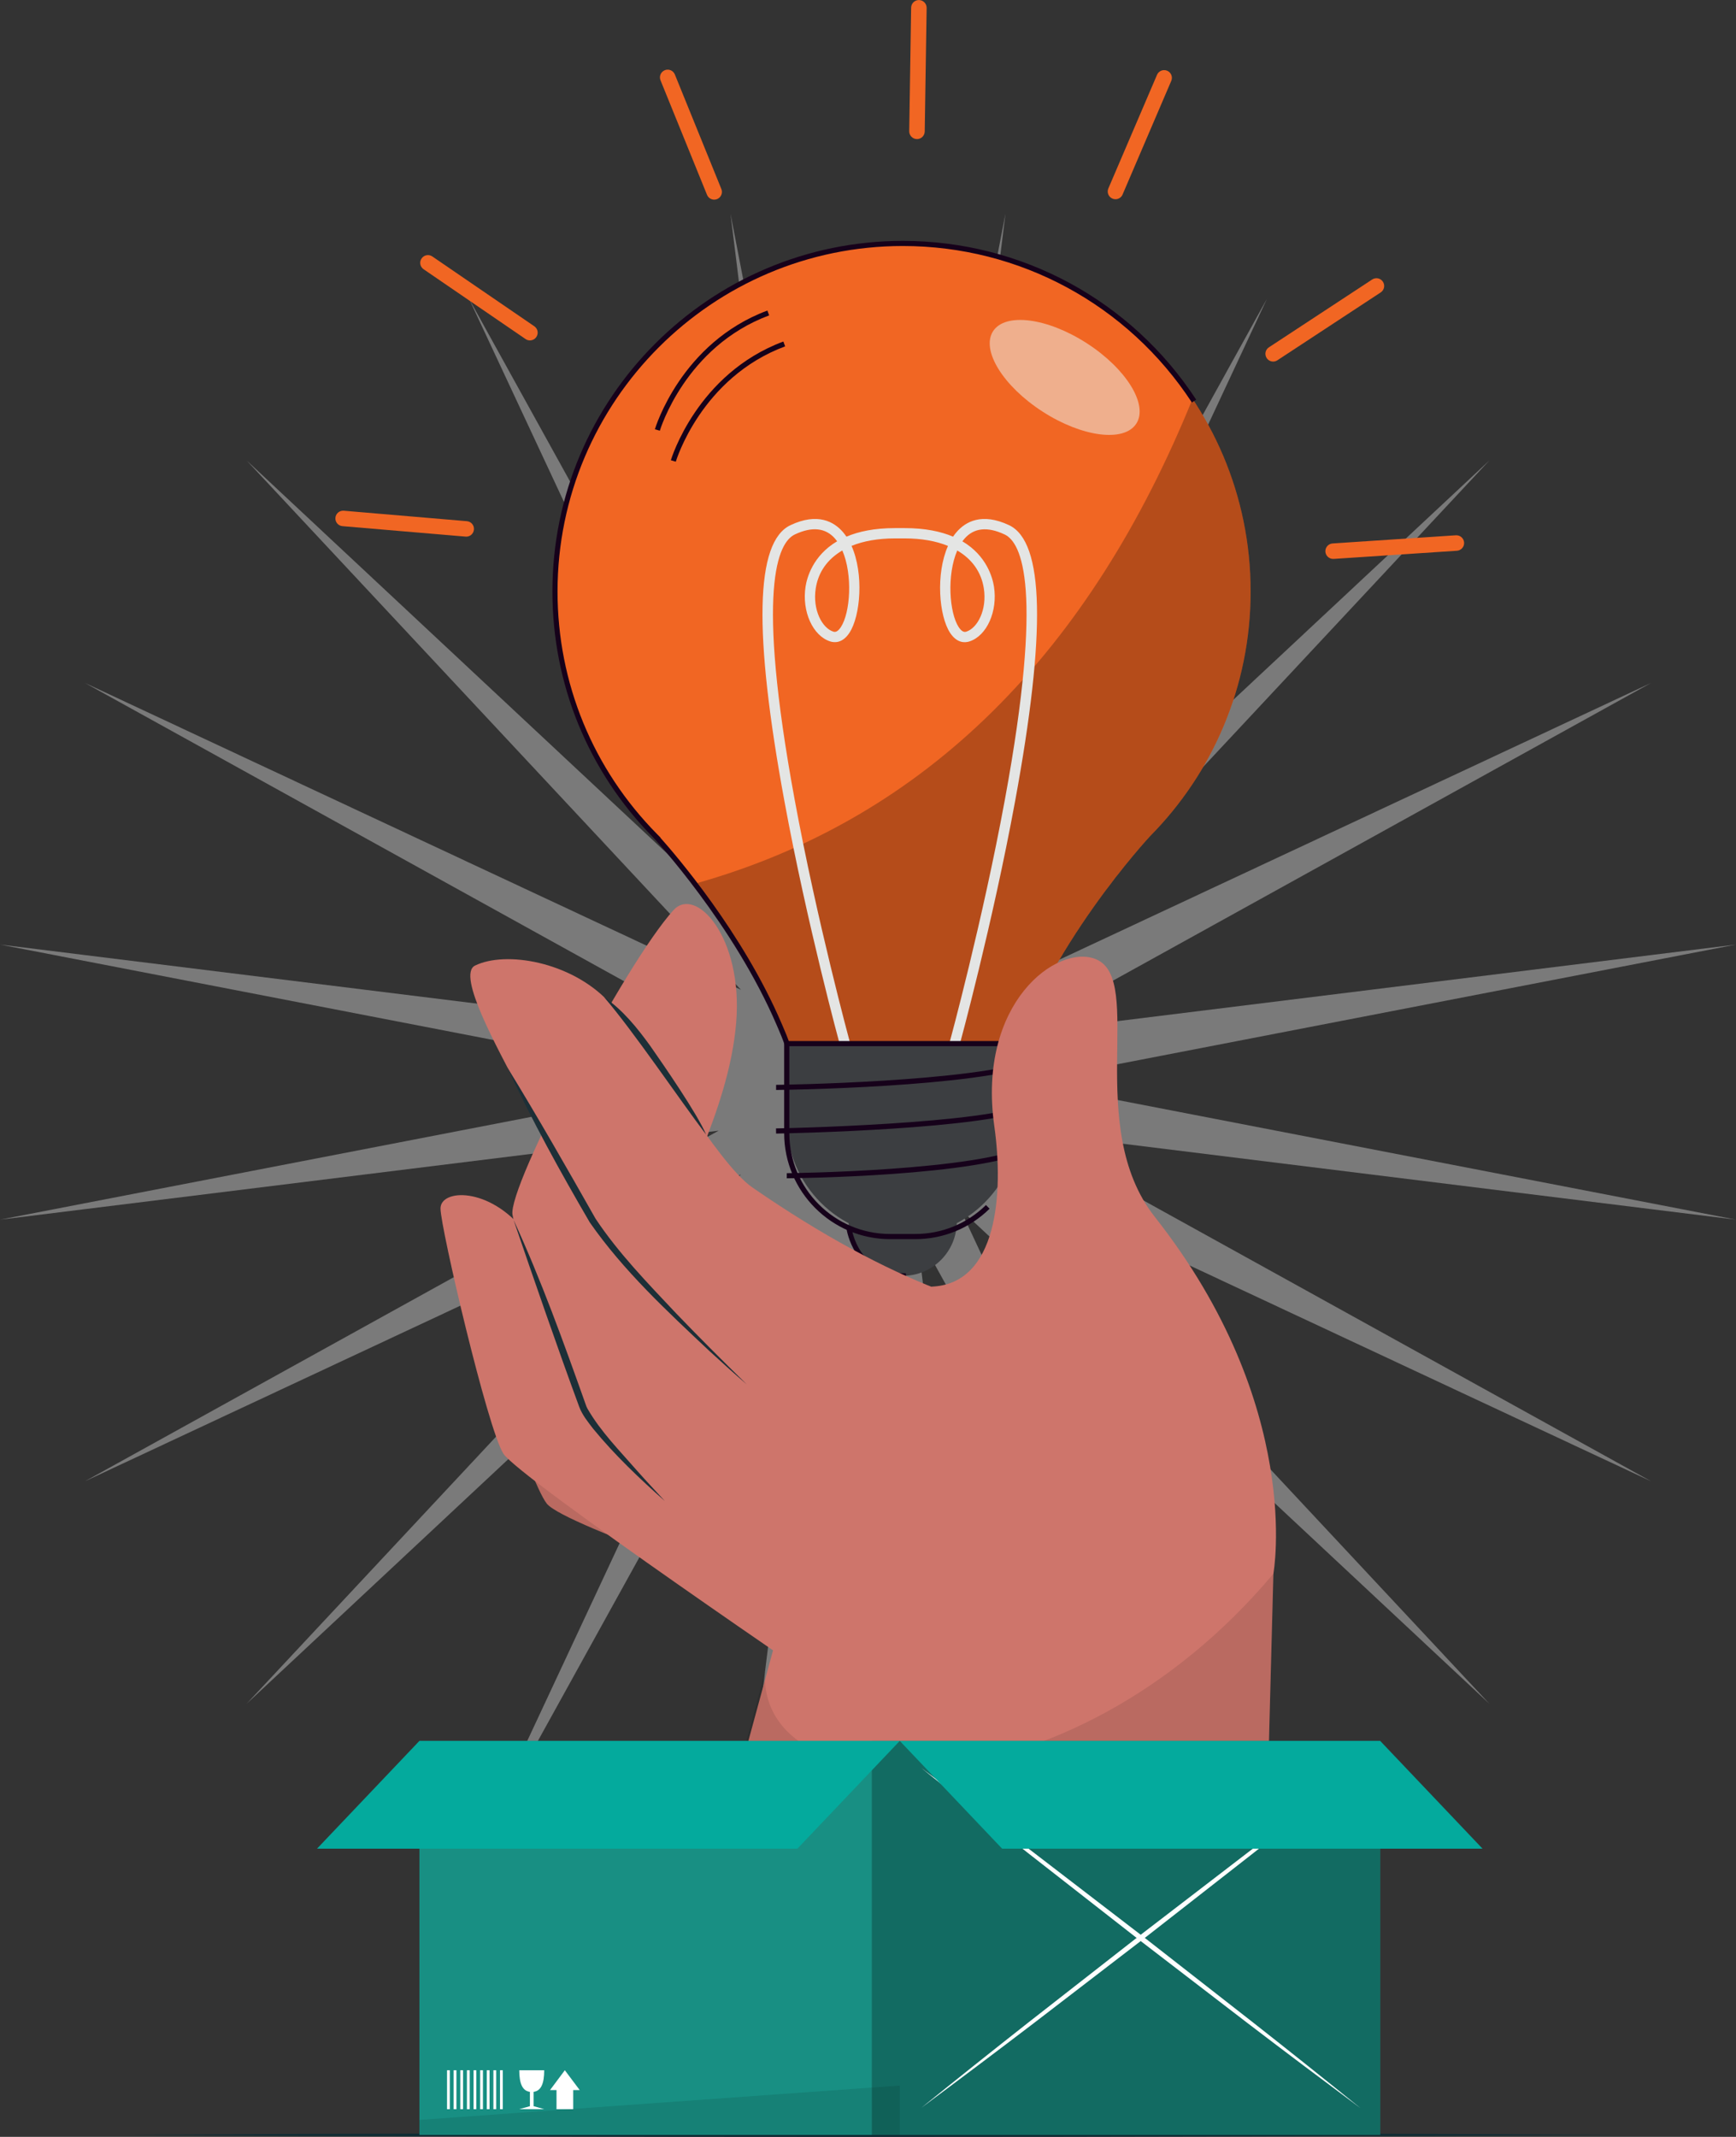 <?xml version="1.0" encoding="UTF-8"?>
<svg id="Calque_2" data-name="Calque 2" xmlns="http://www.w3.org/2000/svg" viewBox="0 0 406.59 500.24">
  <rect x="0" y="0" width="406.59" height="500.24" fill="#333333" stroke="none"/>
  <defs>
    <style>
      .cls-1 {
        fill: #ffc439;
      }

      .cls-1, .cls-2, .cls-3, .cls-4, .cls-5, .cls-6, .cls-7, .cls-8, .cls-9, .cls-10, .cls-11, .cls-12, .cls-13, .cls-14, .cls-15, .cls-16, .cls-17 {
        stroke-width: 0px;
      }

      .cls-2 {
        fill: #1d2f37;
      }

      .cls-18 {
        opacity: .5;
      }

      .cls-3 {
        opacity: .4;
      }

      .cls-3, .cls-15 {
        fill: #e4e5e4;
      }

      .cls-4 {
        opacity: .25;
      }

      .cls-5 {
        fill: #eef8f8;
      }

      .cls-7 {
        fill: #ce756b;
      }

      .cls-8 {
        fill: #188f83;
      }

      .cls-9 {
        fill: #fff;
      }

      .cls-10 {
        fill: #0d2c34;
      }

      .cls-19, .cls-11, .cls-16 {
        opacity: .1;
      }

      .cls-11, .cls-14 {
        fill: #04aa9d;
      }

      .cls-12 {
        fill: #16011a;
      }

      .cls-13 {
        fill: #f16623;
      }

      .cls-17 {
        fill: #3c3e41;
      }
    </style>
  </defs>
  <g id="Calque_1-2" data-name="Calque 1">
    <polygon class="cls-3" points="203.29 216.53 235.49 50.03 214.66 218.34 296.74 69.93 224.91 223.56 348.84 107.78 233.05 231.7 386.69 159.88 238.28 241.95 406.59 221.12 240.08 253.32 406.59 285.52 238.28 264.69 386.69 346.76 233.05 274.94 348.84 398.86 224.91 283.08 296.74 436.71 214.66 288.3 235.49 456.61 203.29 290.1 171.09 456.61 191.93 288.3 109.85 436.71 181.67 283.08 57.75 398.86 173.53 274.94 19.9 346.76 168.31 264.69 0 285.52 166.51 253.32 0 221.12 168.31 241.95 19.9 159.88 173.53 231.7 57.75 107.78 181.67 223.56 109.85 69.93 191.93 218.34 171.09 50.03 203.29 216.53"/>
    <g>
      <path class="cls-13" d="M292.91,138.45c0-44.99-36.48-81.47-81.47-81.47s-81.47,36.48-81.47,81.47c0,22.32,8.98,42.54,23.51,57.25h0s24.66,26.37,32.98,55.11c0,0,14.23,4.83,24.98,5.1,10.74-.27,24.98-5.1,24.98-5.1,8.33-28.74,32.98-55.11,32.98-55.11h0c14.54-14.71,23.51-34.93,23.51-57.25Z"/>
      <path class="cls-17" d="M211.42,298.67h0c-6.99,0-12.66-5.67-12.66-12.66h25.33c0,6.99-5.67,12.66-12.66,12.66Z"/>
      <path class="cls-17" d="M184.26,244.31h54.32v18.01c0,14.99-12.17,27.16-27.16,27.16h0c-14.99,0-27.16-12.17-27.16-27.16v-18.01h0Z"/>
      <path class="cls-4" d="M292.91,138.45c0-16.67-5.01-32.17-13.6-45.08-23.83,58.71-61.83,98.2-116.57,113.51,6.89,9.04,16.03,22.66,21.56,37.42h54.28c9.77-26.09,30.82-48.61,30.82-48.61h0c14.54-14.71,23.51-34.93,23.51-57.25Z"/>
      <path class="cls-15" d="M224.75,244.63l-2.33-.64c.08-.28,7.67-28.21,12.94-56.83,9.14-49.65,3.89-60.18-.06-62.04-4.04-1.9-7.21-1.56-9.43,1.01-.16.19-.32.38-.47.59,5.69,3.36,7.07,8.52,7.4,10.61.9,5.76-1.67,11.52-5.75,12.83-.99.32-2.88.48-4.52-2-2.61-3.94-3.42-13.79-.5-20.36-2.8-1.15-6.21-1.76-10.12-1.76h-2.35c-3.9,0-7.32.61-10.12,1.75,2.92,6.57,2.1,16.42-.5,20.36-1.64,2.48-3.54,2.32-4.52,2-4.07-1.31-6.65-7.06-5.75-12.83.33-2.09,1.71-7.25,7.4-10.61-.15-.21-.3-.4-.47-.59-2.22-2.57-5.4-2.91-9.43-1.01-3.95,1.86-9.21,12.39-.06,62.04,5.27,28.61,12.87,56.55,12.94,56.83l-2.33.64c-.08-.28-7.7-28.3-12.99-57.01-7.3-39.64-6.84-60.79,1.41-64.67,6.4-3.01,10.22-.78,12.29,1.62.29.34.56.7.82,1.07,2.85-1.21,6.54-2,11.31-2h2.35c4.77,0,8.46.79,11.31,2,.25-.38.53-.74.82-1.07,2.07-2.4,5.89-4.63,12.29-1.62,8.25,3.88,8.71,25.04,1.41,64.67-5.29,28.71-12.91,56.73-12.99,57.01ZM197.27,128.87c-3.44,2.01-5.61,5.02-6.21,8.84-.79,5.03,1.48,9.31,4.1,10.15.24.08.89.29,1.77-1.04,2.23-3.37,2.82-12.28.35-17.96ZM224.2,128.87c-2.47,5.68-1.88,14.58.35,17.96.88,1.32,1.52,1.11,1.77,1.04,2.62-.84,4.89-5.12,4.1-10.15-.6-3.82-2.78-6.84-6.21-8.84Z"/>
      <path class="cls-12" d="M183.87,244.88c-.65-1.86-.94-2.54-1.58-4.03l-.35-.81c-10.17-23.75-28.71-43.73-28.89-43.92l-.06-.06c-15.23-15.45-23.61-35.91-23.61-57.6,0-45.26,36.82-82.07,82.07-82.07,27.79,0,53.47,13.9,68.71,37.17l-1.01.66c-15.02-22.93-40.33-36.63-67.7-36.63-44.59,0-80.87,36.28-80.87,80.87,0,21.41,8.29,41.59,23.34,56.83l.79.8h-.06c3.55,3.98,19.3,22.23,28.4,43.49l.35.81c.65,1.52.95,2.21,1.62,4.11l-1.14.4Z"/>
      <path class="cls-12" d="M154.54,100.83l-1.16-.34c.06-.2,6.08-20.25,26.35-27.79l.42,1.13c-19.68,7.32-25.55,26.8-25.61,27Z"/>
      <path class="cls-12" d="M158.28,108.08l-1.16-.34c.06-.2,6.08-20.25,26.35-27.79l.42,1.13c-19.68,7.32-25.55,26.8-25.61,27Z"/>
      <path class="cls-12" d="M214.38,290.08h-5.92c-13.68,0-24.8-11.13-24.8-24.8v-21.58h54.92v1.21h-53.71v20.37c0,13.01,10.58,23.59,23.59,23.59h5.92c6.23,0,12.1-2.41,16.54-6.77l.85.86c-4.67,4.59-10.84,7.12-17.39,7.12Z"/>
      <path class="cls-12" d="M211.77,299.28c-11.77,0-13.47-11.42-13.49-11.54l1.2-.16c.06.44,1.63,10.74,12.68,10.49l.03,1.21c-.14,0-.28,0-.42,0Z"/>
      <path class="cls-12" d="M181.77,255.17v-1.21c.45,0,46.25-.6,60.75-6.01l.42,1.13c-14.7,5.48-59.28,6.06-61.17,6.08Z"/>
      <path class="cls-12" d="M181.77,265.37l-.02-1.21c.5,0,50.2-.99,59.49-5.97l.57,1.07c-9.55,5.11-57.98,6.08-60.04,6.11Z"/>
      <path class="cls-12" d="M184.27,275.85v-1.21c.44,0,45.04-.47,56.98-6.65l.55,1.07c-12.2,6.31-55.69,6.77-57.54,6.78Z"/>
      <path class="cls-13" d="M109.2,125.62c-.05,0-.1,0-.16,0l-28.83-2.45c-1-.08-1.74-.96-1.65-1.96.08-1,.96-1.73,1.96-1.65l28.83,2.45c1,.08,1.74.96,1.65,1.96-.08.95-.87,1.66-1.8,1.66Z"/>
      <path class="cls-13" d="M124.11,79.69c-.35,0-.71-.1-1.02-.32l-23.88-16.34c-.83-.57-1.04-1.69-.47-2.52.56-.83,1.69-1.04,2.52-.47l23.88,16.34c.83.57,1.04,1.69.47,2.52-.35.51-.92.79-1.5.79Z"/>
      <path class="cls-13" d="M167.27,46.74c-.72,0-1.39-.43-1.68-1.13l-10.89-26.81c-.38-.93.07-1.98,1-2.36.93-.38,1.98.07,2.36,1l10.89,26.81c.38.93-.07,1.98-1,2.36-.22.09-.45.13-.68.13Z"/>
      <path class="cls-13" d="M312.23,130.84c-.95,0-1.74-.74-1.81-1.69-.07-1,.69-1.86,1.69-1.93l28.87-1.91c.99-.06,1.86.69,1.93,1.69.07,1-.69,1.86-1.69,1.93l-28.87,1.91s-.08,0-.12,0Z"/>
      <path class="cls-13" d="M298.19,84.64c-.59,0-1.17-.29-1.52-.82-.55-.84-.32-1.96.52-2.51l24.19-15.88c.84-.55,1.96-.32,2.51.52.55.84.32,1.96-.52,2.51l-24.19,15.88c-.31.2-.65.3-.99.3Z"/>
      <path class="cls-13" d="M261.25,46.64c-.24,0-.48-.05-.71-.15-.92-.39-1.35-1.46-.95-2.38l11.4-26.6c.39-.92,1.46-1.34,2.38-.95.92.39,1.35,1.46.95,2.38l-11.4,26.6c-.29.69-.96,1.1-1.67,1.1Z"/>
      <path class="cls-13" d="M214.77,32.56s-.02,0-.03,0c-1-.02-1.8-.84-1.79-1.84l.45-28.93c.02-.99.82-1.78,1.81-1.78,0,0,.02,0,.03,0,1,.02,1.8.84,1.79,1.84l-.45,28.93c-.02.99-.82,1.78-1.81,1.78Z"/>
      <g class="cls-18">
        <ellipse class="cls-5" cx="249.35" cy="88.35" rx="9.53" ry="19.96" transform="translate(40.02 250.09) rotate(-57.2)"/>
      </g>
    </g>
    <path class="cls-10" d="M379.38,499.78c-112.81.61-239.36.62-352.17,0,112.81-.62,239.36-.61,352.17,0h0Z"/>
    <g>
      <g>
        <g>
          <path class="cls-7" d="M187.79,375.61s-55.51-18.29-59.73-23.62c-4.21-5.33-18.52-49.15-19.03-53.75-.5-4.6,8-7.33,17.21,2.2,10.13,10.48,17.5,34.43,21.67,35.63,1.57.45,27.61,4.62,30.13,5.69,2.52,1.07,9.74,33.85,9.74,33.85Z"/>
          <g class="cls-19">
            <path class="cls-6" d="M187.79,375.61s-55.51-18.29-59.73-23.62c-4.21-5.33-18.52-49.15-19.03-53.75-.5-4.6,8-7.33,17.21,2.2,10.13,10.48,17.5,34.43,21.67,35.63,1.57.45,27.61,4.62,30.13,5.69,2.52,1.07,9.74,33.85,9.74,33.85Z"/>
          </g>
        </g>
        <path class="cls-7" d="M196.68,397.04s-75.13-51.02-78.79-56.75c-3.66-5.73-14.68-52.73-14.72-57.36-.04-4.63,11.45-5.13,19.66,5.28,9.02,11.45,16.22,33.76,20.25,35.38,1.52.61,23.16,10.23,25.56,11.55,2.4,1.32,28.03,61.9,28.03,61.9Z"/>
        <path class="cls-7" d="M150.07,355.83c-8.8-10.35-29.02-64.77-30.04-71.49-1.02-6.72,26.35-58.75,37.7-71.27,5.21-5.75,16.3,6.26,14.7,26.22-1.74,21.71-15.35,42.63-13.26,46.38,1.47,2.64,19.89,45.04,21.55,47.22,1,1.31,23.91,57.06,15.95,64.15,0,0-43.65-37.73-46.61-41.2Z"/>
        <path class="cls-7" d="M218.07,301.2c15.62-.48,17.01-22,14.81-37.56-4.09-28.91,14.77-42.79,23.78-39.1,11.6,4.76-2.93,39.1,13.82,60.35,34.96,44.34,27.76,83.52,27.76,83.52-11.57-3.43-56.95-55.35-80.17-67.21Z"/>
        <path class="cls-7" d="M181.05,386.34c-9.33-14.82-9.25-43.1-21.72-62.28-6.32-9.72-31.08-55.92-37.89-69.19-4.71-9.18-14.59-26.68-10.18-28.83,7.13-3.49,22.36-.96,31.22,8.37,11.06,11.65,25.24,37.71,33.76,43.59,66.77,46.07,94.84,27.17,106.69,30.76l15.31,59.65-3.47,131.37h-144.61l30.89-113.43Z"/>
        <path class="cls-16" d="M179.18,391.3c-1.89,32.5,70.64,34.78,119.06-22.89l-3.47,131.37h-144.61l29.01-108.48Z"/>
        <path class="cls-2" d="M118.84,249.9c7.14,11.64,13.92,23.53,20.65,35.4,5.38,8.08,12.21,15.09,18.87,22.16,5.41,5.63,10.93,11.16,16.53,16.61-2.97-2.54-5.87-5.17-8.75-7.81-9.97-9.38-20.13-18.79-28.01-30.1-6.91-11.85-13.53-23.81-19.3-36.26h0Z"/>
        <path class="cls-2" d="M120.32,285.67c6.44,14.01,11.69,28.58,16.85,43.1.11.34.25.7.43,1.01,3.08,5.36,7.63,9.94,11.69,14.6,2.1,2.37,4.27,4.66,6.41,7-5.93-5.25-11.71-10.74-16.75-16.88-1.2-1.56-2.58-3.24-3.3-5.19-4.96-13.44-10.66-29.96-15.34-43.64h0Z"/>
        <path class="cls-2" d="M141.48,233.42c4.36,2.99,7.75,7.18,10.82,11.43,3.01,4.31,11.04,15.89,13.07,20.75-6.31-8.32-17.05-24.26-23.89-32.17h0Z"/>
      </g>
      <g>
        <polygon class="cls-15" points="159.17 450.39 299.09 452.81 297.08 499.78 145.07 499.78 159.17 450.39"/>
        <polygon class="cls-1" points="145.61 466.53 302.76 469.48 303.42 499.78 139.24 499.78 145.61 466.53"/>
      </g>
    </g>
    <rect class="cls-8" x="98.23" y="407.54" width="225.03" height="92.24"/>
    <rect class="cls-4" x="204.19" y="407.54" width="119.06" height="92.24"/>
    <g>
      <path class="cls-9" d="M318.53,493.43c-8.82-6.56-17.58-13.14-26.23-19.74l-25.85-19.84-25.52-19.93c-8.47-6.65-16.84-13.33-25.14-20.03,8.83,6.56,17.58,13.14,26.24,19.74l25.85,19.84,25.52,19.93c8.47,6.65,16.84,13.33,25.14,20.03Z"/>
      <path class="cls-9" d="M318.53,413.9c-8.3,6.7-16.67,13.37-25.14,20.03l-25.52,19.93-25.85,19.84c-8.66,6.6-17.41,13.18-26.24,19.74,8.3-6.7,16.67-13.37,25.14-20.03l25.52-19.93,25.85-19.84c8.66-6.6,17.41-13.18,26.23-19.74Z"/>
    </g>
    <g>
      <g>
        <rect class="cls-9" x="117.12" y="484.64" width=".65" height="9.12" transform="translate(234.88 978.4) rotate(180)"/>
        <rect class="cls-9" x="115.57" y="484.64" width=".65" height="9.12" transform="translate(231.78 978.4) rotate(180)"/>
        <rect class="cls-9" x="114.01" y="484.64" width=".65" height="9.12" transform="translate(228.67 978.4) rotate(180)"/>
        <rect class="cls-9" x="112.46" y="484.64" width=".65" height="9.12" transform="translate(225.57 978.4) rotate(180)"/>
        <rect class="cls-9" x="110.91" y="484.64" width=".65" height="9.12" transform="translate(222.47 978.4) rotate(180)"/>
        <rect class="cls-9" x="109.36" y="484.64" width=".65" height="9.12" transform="translate(219.37 978.4) rotate(180)"/>
        <rect class="cls-9" x="107.81" y="484.64" width=".65" height="9.12" transform="translate(216.26 978.4) rotate(180)"/>
        <rect class="cls-9" x="106.26" y="484.64" width=".65" height="9.12" transform="translate(213.16 978.4) rotate(180)"/>
        <rect class="cls-9" x="104.71" y="484.64" width=".65" height="9.12" transform="translate(210.06 978.4) rotate(180)"/>
      </g>
      <path class="cls-9" d="M124.11,493.06l-2.49.69h5.84l-2.49-.7v-3.35c1.78-.23,2.49-1.99,2.49-5.06h-5.84c0,3.06.71,4.83,2.49,5.06v3.36Z"/>
      <polygon class="cls-9" points="128.82 489.29 130.34 489.29 130.34 493.76 134.25 493.76 134.25 489.29 135.78 489.29 132.29 484.64 128.82 489.29"/>
    </g>
    <polygon class="cls-16" points="98.23 499.78 98.23 496.27 210.74 488.23 210.74 499.78 98.23 499.78"/>
    <polygon class="cls-14" points="186.76 432.77 74.25 432.77 98.23 407.54 210.74 407.54 186.76 432.77"/>
    <g>
      <polygon class="cls-14" points="234.71 432.77 347.22 432.77 323.25 407.54 210.74 407.54 234.71 432.77"/>
      <polygon class="cls-11" points="234.71 432.77 347.22 432.77 323.25 407.54 210.74 407.54 234.71 432.77"/>
    </g>
  </g>
</svg>